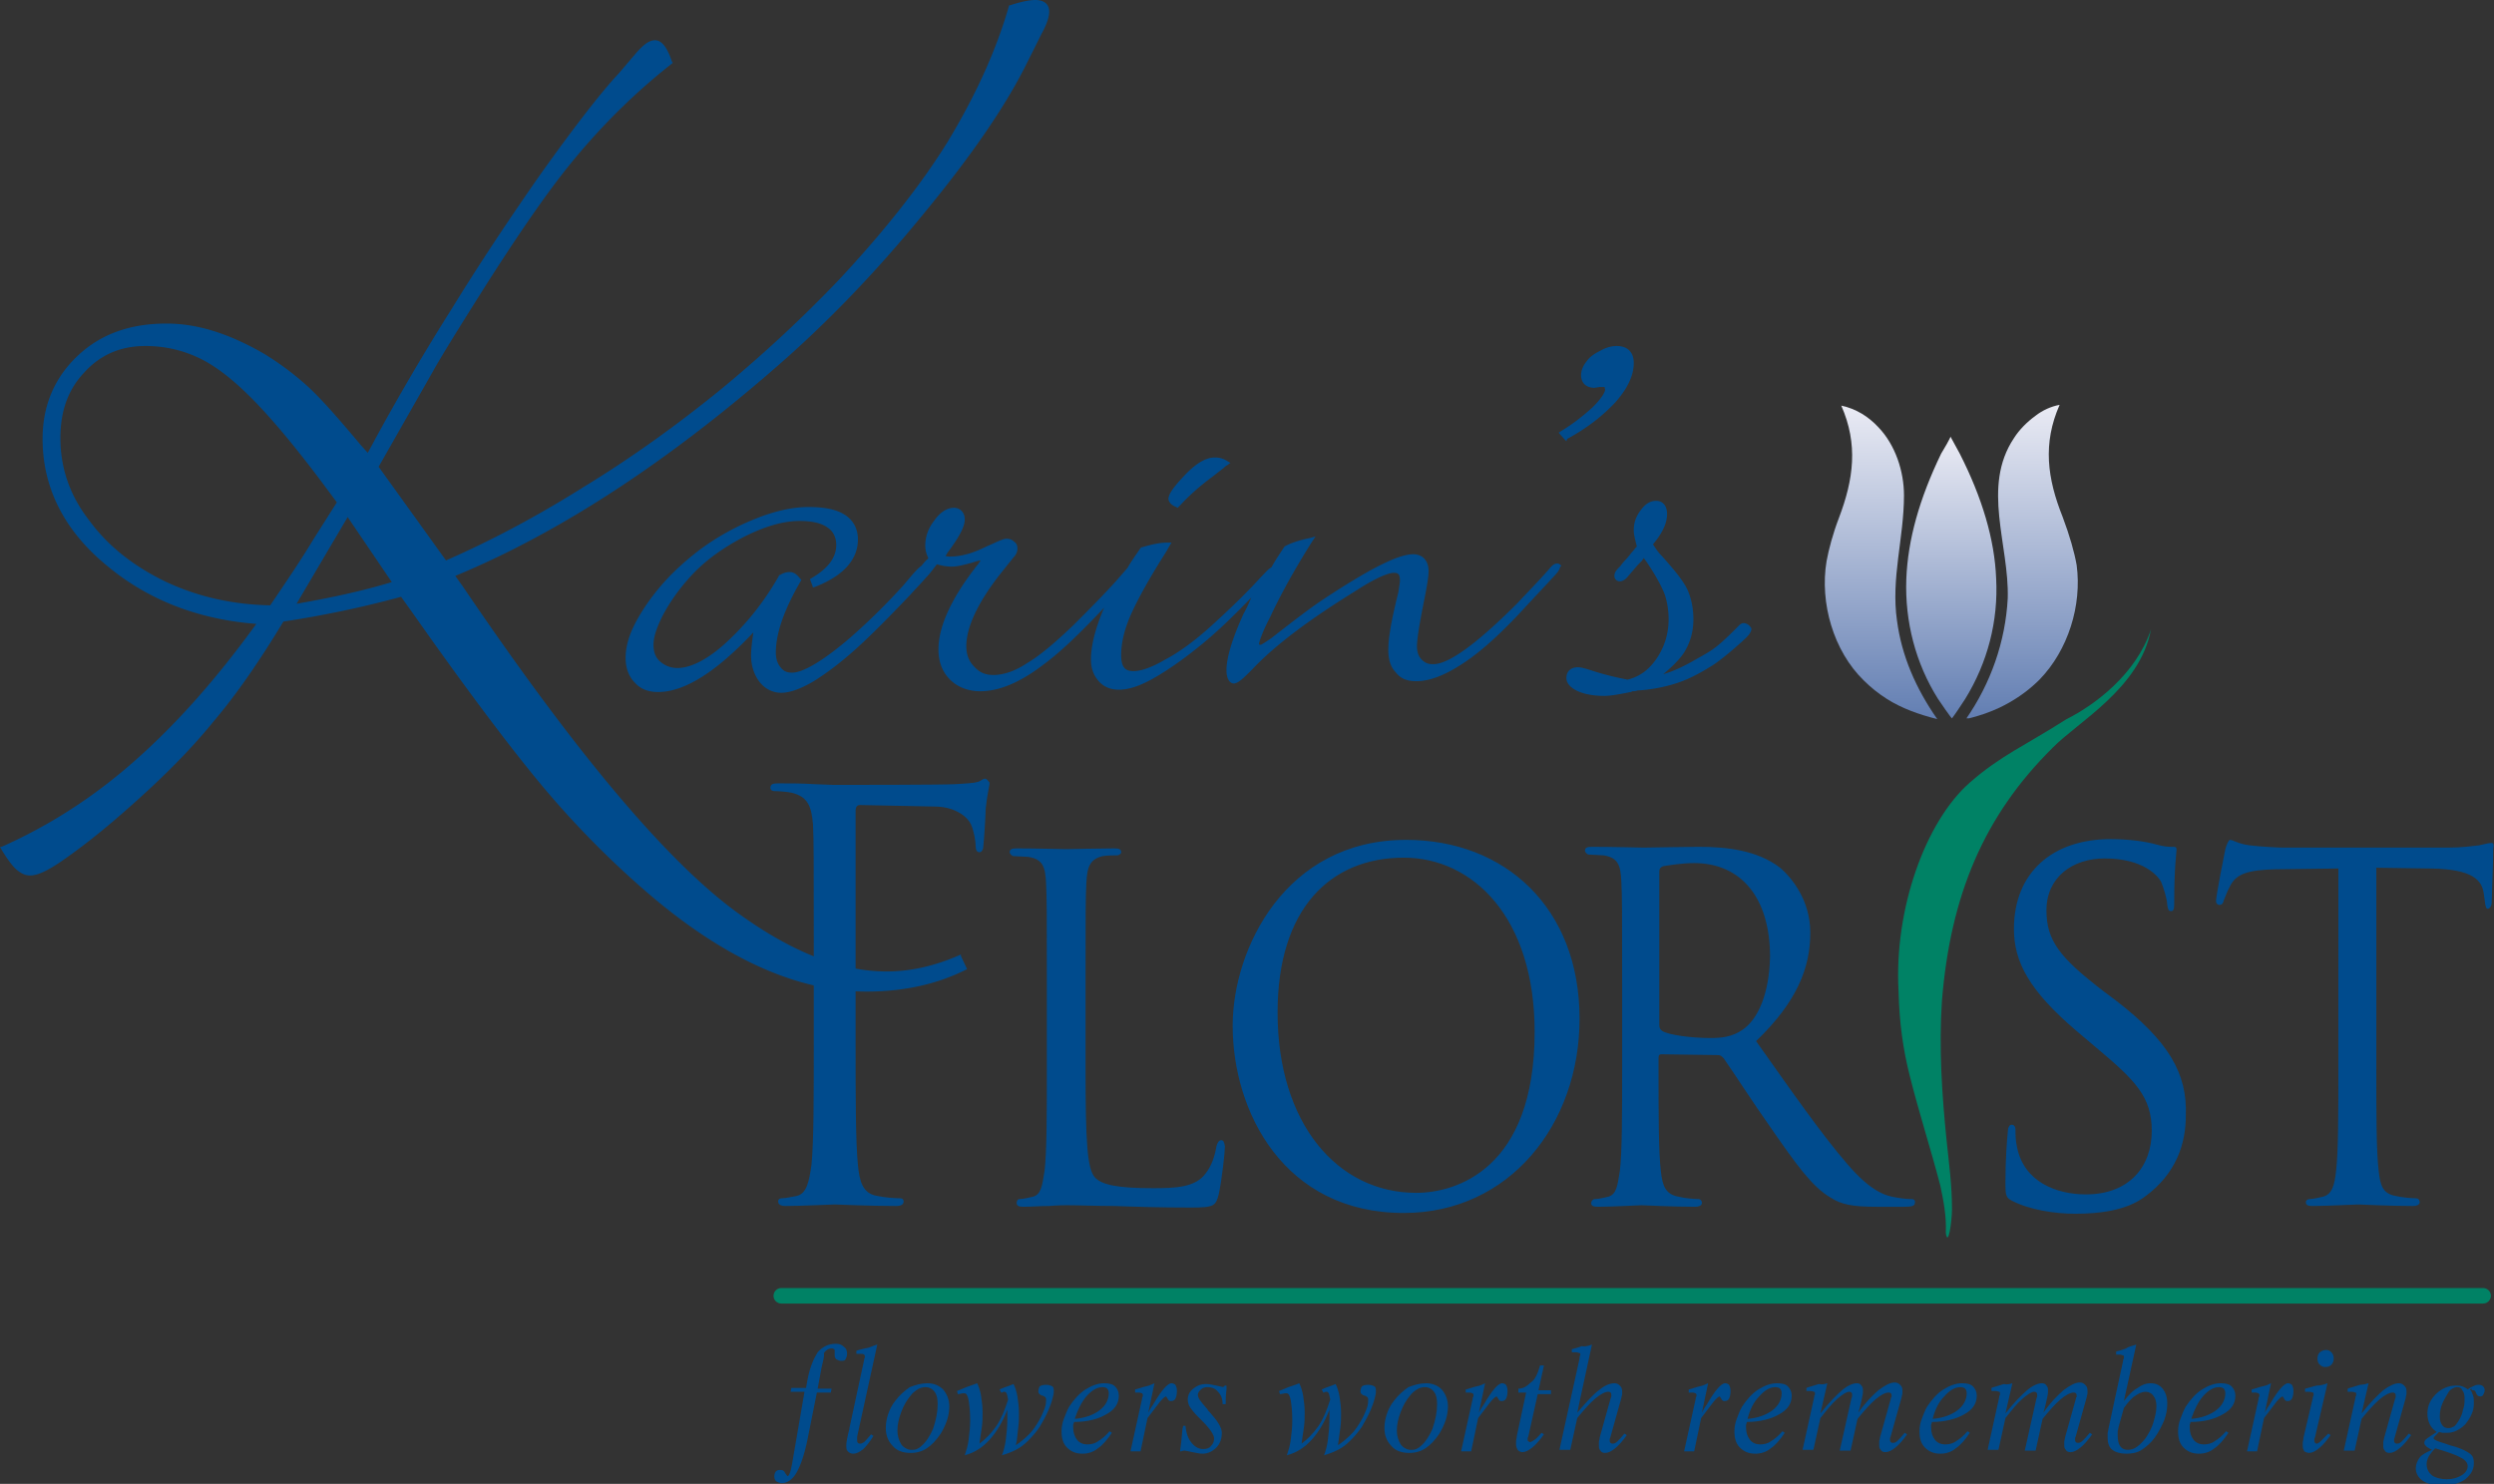 <svg xmlns="http://www.w3.org/2000/svg" xmlns:xlink="http://www.w3.org/1999/xlink" width="322.1" height="191.7" viewBox="0 0 322.1 191.7"><rect x="0" y="0" width="322.1" height="191.7" fill="#333333" stroke="none"/><switch><g><defs><path id="a" d="M237.5 66.9c-.8 2.1-1.3 4-1.6 5.6-.9 5.4.9 11.6 4.8 15.4.9.9 1.9 1.7 3 2.4 1.9 1.2 4.1 2 6.5 2.6-2.8-4-4.6-8.2-5.2-12.7-.8-5.5.9-10.7.9-16.2 0-3.1-1.1-6.5-3.3-8.8-1.3-1.4-2.9-2.4-4.8-2.8 2.2 5 1.6 9.5-.3 14.5"/></defs><clipPath id="b"><use xlink:href="#a" overflow="visible"/></clipPath><linearGradient id="c" gradientUnits="userSpaceOnUse" y1="191.706" x2="1" y2="191.706" gradientTransform="matrix(0 40.506 40.506 0 -7522.649 52.362)"><stop offset="0" stop-color="#eaebf4"/><stop offset="1" stop-color="#627eb2"/></linearGradient><path clip-path="url(#b)" fill="url(#c)" d="M234.9 52.4h15.3v40.5h-15.3z"/><g><defs><path id="d" d="M250.7 58.6c-2.8 5.8-4.3 11.1-4.5 16.2-.2 5.5 1.2 10.9 4.1 15.5.2.3 1.7 2.5 1.8 2.5.6-.8 1.1-1.6 1.7-2.5 2.9-4.7 4.3-10.1 4-15.6-.2-5-1.8-10.4-4.7-16.1-.4-.7-.8-1.5-1.2-2.2.1 0-1 1.9-1.2 2.2"/></defs><clipPath id="e"><use xlink:href="#d" overflow="visible"/></clipPath><linearGradient id="f" gradientUnits="userSpaceOnUse" x1=".001" y1="191.714" x2="1.001" y2="191.714" gradientTransform="matrix(0 36.384 36.384 0 -6723.366 56.414)"><stop offset="0" stop-color="#eaebf4"/><stop offset="1" stop-color="#627eb2"/></linearGradient><path clip-path="url(#e)" fill="url(#f)" d="M246 56.4h12v36.5h-12z"/></g><g><defs><path id="g" d="M262.9 53.7c-1.1.8-2.1 1.8-2.8 2.9-4.2 6.3-.6 13.8-.8 20.7-.3 5.6-2.2 11-5.4 15.6 2.1-.5 4-1.2 5.7-2.2 1.4-.8 2.7-1.8 3.8-2.9 3.7-3.8 5.5-9.6 4.8-14.8-.3-1.7-.9-3.8-1.8-6.2-2-5-2.6-9.5-.4-14.5-1.1.2-2.2.7-3.1 1.4"/></defs><clipPath id="h"><use xlink:href="#g" overflow="visible"/></clipPath><linearGradient id="i" gradientUnits="userSpaceOnUse" y1="191.722" x2="1" y2="191.722" gradientTransform="matrix(0 40.605 40.605 0 -7523.528 52.242)"><stop offset="0" stop-color="#eaebf4"/><stop offset="1" stop-color="#627eb2"/></linearGradient><path clip-path="url(#h)" fill="url(#i)" d="M253.9 52.2H269v40.6h-15.1z"/></g><g><defs><path id="j" d="M0 0h322.1v191.7H0z"/></defs><clipPath id="k"><use xlink:href="#j" overflow="visible"/></clipPath><path clip-path="url(#k)" fill-rule="evenodd" clip-rule="evenodd" fill="#008265" d="M265.1 96.6c3.2-3.3 11.3-7.7 12.7-15.3-1.9 5.8-7.3 9.8-10.9 11.6-5.5 3.5-8.5 4.7-12.5 8.2-5.7 5-9.8 16.3-9.2 27 .1 4.1.6 7.5 1.4 10.7 1.3 5.2 2.7 9.4 4 14.4.4 1.9.8 3.9.7 6.1.3 1.9.8-1.5.8-3.1 0-3.1-.4-6-.7-8.9-.6-5.9-1-11.9-.6-18 1.1-13.6 5.4-23.9 14.3-32.7"/><path clip-path="url(#k)" fill="#004B8D" d="M127.2 100.6c-.3 0-.5.3-.9.4-.6.2-1.6.2-2.8.3-1.5.1-14.5.1-15.8.1l-2.6-.1c-1.4-.1-3.2-.1-4.6-.1-.7 0-1 .1-1 .6 0 .3.3.4.5.4.6 0 1.7.1 2.2.2 2.1.5 2.6 1.7 2.8 4.1.1 2.3.1 4.3.1 15.6v12.7c0 6.9 0 12.7-.3 15.7-.3 2.1-.6 3.7-1.9 4-.6.1-1.4.3-1.9.3-.4 0-.5.2-.5.4 0 .4.3.6 1 .6 1.9 0 6-.2 6.3-.2.3 0 4.4.2 7.9.2.7 0 1-.2 1-.6 0-.2-.1-.4-.5-.4-.6 0-2-.1-2.9-.3-1.9-.3-2.3-1.9-2.5-4-.3-3-.3-8.8-.3-15.7v-30c0-.6.2-.8.6-.8l9.9.2c2.5.1 4 1.4 4.4 2.3.4.9.6 2.2.6 2.7s.1.9.5.9c.3 0 .5-.4.5-.8.1-.9.3-4.1.3-4.8.2-2 .5-2.9.5-3.4-.2-.2-.3-.5-.6-.5m30.5 46.7c-.3 0-.5.4-.6.8-.2 1.2-.6 2.5-1.4 3.5-1.3 1.8-3.9 1.9-6.8 1.9-4.4 0-6.6-.4-7.5-1.4-1-1.1-1.2-4.8-1.2-13.8v-11c0-9.6 0-11.3.1-13.2.1-2.2.5-3.1 2.1-3.5.6-.1 1.5-.1 1.9-.1.2 0 .5-.2.5-.4 0-.4-.3-.5-.9-.5-1.7 0-6 .1-6.2.1-.3 0-3.9-.1-6.4-.1-.6 0-.9.1-.9.5 0 .2.3.5.5.5.5 0 1.5.1 1.9.1 1.9.3 2.2 1.3 2.3 3.4.1 2 .1 3.7.1 13.2V138c0 5.9 0 10.8-.3 13.3-.3 1.8-.4 3-1.5 3.3-.5.1-1.2.3-1.7.3-.3 0-.4.3-.4.5 0 .4.3.5.9.5.9 0 2.1-.1 3.3-.1 1.1-.1 2.1-.1 2.3-.1 1.7 0 3.6.1 6.2.1 2.6.1 5.8.2 9.8.2 3 0 3.2-.2 3.6-1.7.4-1.8.8-5.5.8-6.2-.1-.6-.2-.8-.5-.8m23.9-38.8c-15.6 0-22.4 14.1-22.4 24 0 11.1 6.6 24.2 22.1 24.2 13.6 0 22.7-11.4 22.7-25.1 0-14.4-9.7-23.1-22.4-23.1m1.3 45.6c-10.2 0-17.9-9-17.9-23.3 0-13.4 6.8-20 16.3-20 8.9 0 16.9 7.7 16.9 22.5 0 17.8-10.2 20.8-15.3 20.8m64 .8c-.3 0-.9 0-2-.2-1.4-.2-3.3-.8-6.3-4.3-3.3-3.8-7.2-9.4-11.8-15.9 5.3-5.1 7-9.5 7-14 0-4.3-2.5-7.2-3.9-8.4-3-2.3-7-2.7-10.5-2.7-1.7 0-6.5.1-7.1.1-.3 0-4.1-.1-6.7-.1-.6 0-.9.1-.9.5 0 .2.3.5.5.5.5 0 1.5.1 1.9.1 1.9.3 2.2 1.3 2.3 3.4.1 2 .1 3.7.1 13.2V138c0 5.9 0 10.8-.3 13.3-.3 1.8-.4 3-1.5 3.3-.5.1-1.2.3-1.7.3-.3 0-.5.3-.5.5 0 .4.3.5.9.5 1.7 0 5.5-.2 5.6-.2.3 0 3.9.2 6.9.2.6 0 .9-.2.9-.5 0-.2-.1-.5-.5-.5-.5 0-1.7-.1-2.5-.3-1.7-.3-2.1-1.4-2.3-3.3-.3-2.5-.3-7.3-.3-13.2v-1.4c0-.4.1-.5.4-.5l7.2.1c.4 0 .5.1.8.4 1.2 1.7 3.7 5.6 6.1 9 3.2 4.6 5.3 7.6 7.7 9 1.4.9 2.8 1.2 6 1.2h3.5c1 0 1.4-.1 1.4-.5.1-.3-.1-.5-.4-.5M225.1 133c-1.4 1-2.9 1.1-4.2 1.1-2.5 0-5.4-.4-6.2-.9-.3-.2-.4-.4-.4-.8v-19.8c0-.4.2-.6.5-.7.6-.1 2.4-.4 4-.4 6 0 9.8 4.4 9.8 12.1-.1 4.7-1.5 8-3.5 9.4m48.1-3.8l-1.6-1.2c-5.6-4.3-7.3-6.5-7.3-10.4 0-4.3 3.4-6.7 7.5-6.7 5.1 0 6.9 2.3 7.3 3 .3.7.8 2.3.8 3 .1.5.1.8.5.8s.4-.4.4-1.4c0-4.2.3-6.2.3-6.5 0-.4-.1-.4-.6-.4-.4 0-.9 0-2-.3-1.4-.4-3.6-.7-5.9-.7-7.5 0-12.5 4.3-12.5 11.6 0 4.3 2 8 8.1 13.2l2.6 2.2c5 4.2 7.1 6.3 7.1 10.7 0 4.6-2.9 8.2-8.5 8.2-3.8 0-8-1.6-8.9-6.1-.2-.9-.2-1.7-.2-2.2s-.2-.7-.5-.7-.5.4-.5 1c-.1 1-.3 3.5-.3 6.5 0 1.7.1 1.9.8 2.3 2.3 1.2 5.6 1.7 8.2 1.7 3.1 0 6.6-.4 9-2.2 4.1-3 5.3-6.9 5.3-10.5.2-5.4-2.2-9.6-9.1-14.9m48.6-20.3c-.3 0-.8.1-1.6.3-.9.1-2.2.3-4 .3h-21.3c-.6 0-2.8-.1-4.4-.3-1.5-.2-2.1-.7-2.5-.7-.2 0-.5.8-.6 1.2-.1.5-1.2 6-1.2 6.7 0 .4.3.5.4.5.3 0 .5-.1.6-.6.2-.4.3-.9.9-2 .8-1.4 2.2-1.9 5.7-2l8.2-.1V138c0 5.9 0 10.8-.3 13.3-.2 1.8-.5 3-1.7 3.3-.5.1-1.2.3-1.7.3-.3 0-.5.2-.5.4 0 .4.3.5.9.5 1.7 0 5.6-.2 5.9-.2.3 0 3.9.2 7 .2.6 0 .9-.2.9-.5 0-.2-.1-.5-.5-.5-.5 0-1.8-.1-2.6-.3-1.7-.3-2-1.4-2.2-3.3-.3-2.5-.3-7.4-.3-13.3v-25.8l7.1.1c5.4.1 6.6 1.5 6.8 3.4l.1.7c.1.9.2 1.1.4 1.1s.5-.3.5-.8c0-.7.2-5.1.2-7 .1-.3.1-.7-.2-.7"/><path clip-path="url(#k)" fill="#004B8D" d="M124.1 123.3l-.2.1c-3.2 1.4-6.3 2.1-9.4 2.1-5.9 0-12.2-2.5-19-7.4-9.1-6.5-21-20.6-35.7-42.3l-1-1.4c13.5-5.6 27.4-14.7 41.7-27.2 6.3-5.5 12.6-12 18.8-19.6 6.1-7.4 10.5-13.8 13.2-19.2l2-4c.6-1.1 1-2.1 1-2.9 0-1-.7-1.5-1.8-1.5-.7 0-1.8.2-3.3.7h-.1v.1c-1.7 5.9-4.4 11.7-7.9 17.5-3.4 5.5-8.2 11.6-14.2 18-4.4 4.6-9.4 9.3-15.1 14-5.9 4.8-11.8 9-17.7 12.6-6.2 3.9-12.1 7-17.8 9.5l-8.7-12.1.8-1.4L55.9 48c1-1.8 3.4-5.7 7.2-11.7 4.1-6.4 7.6-11.5 10.7-15.3 4-4.9 8.4-9.2 13-12.8l.1-.1-.1-.1c-.6-1.8-1.3-2.8-2.2-2.8-.8 0-1.5.6-2.4 1.6l-2.3 2.7c-1.9 2-5.4 6.4-10.3 13.3-3.9 5.6-7.7 11.3-11.2 17-3.6 5.7-7 11.5-10.2 17.4l-.7 1.3-.9-1c-3.1-3.7-5.4-6.3-7.1-7.8a37.5 37.5 0 0 0-5.4-4c-4.5-2.6-8.6-3.9-12.6-3.9-4.6 0-8.4 1.3-11.4 4.1s-4.6 6.4-4.6 10.8c0 6.2 2.7 11.7 8.1 16.2 5.3 4.5 11.8 7.1 19.5 7.7-5.2 7.2-10.4 13-15.6 17.6-5.3 4.7-11 8.4-17.3 11.2H0l.1.2c.9 1.5 1.6 2.4 2.1 2.8.5.4 1 .7 1.7.7 1.1 0 2.6-.8 4.7-2.3 2.4-1.7 4.9-3.7 7.4-5.9 4.7-4.1 8.5-7.9 11.5-11.6 2.9-3.4 5.9-7.7 9.1-13 4.6-.7 9.7-1.7 15.2-3.2l1.5 2.1C60.4 89.3 66 96.7 70 101.5c4.1 4.9 8.7 9.6 13.7 13.9 9.8 8.4 19.2 12.7 28.2 12.7 4.7 0 9-.9 12.8-2.8l.2-.1-.8-1.7v-.2zM34.9 78.2c-5.1-.1-9.6-1.2-13.6-3.1-4.1-2-7.4-4.6-9.8-7.9C9 64 7.8 60.4 7.8 56.6c0-3.5 1-6.3 3.1-8.5 2.1-2.3 4.7-3.4 7.9-3.4 2.6 0 5.1.6 7.4 1.8 2.3 1.2 4.8 3.3 7.5 6.2 2.8 3 6 7 9.8 12.2l-3.1 4.9.2.1-.2-.1c-1.5 2.5-3.4 5.3-5.5 8.4m3.4-.2l6.6-11.2 5.7 8.4c-3.6 1.1-7.7 2-12.3 2.8m113.6-12.5l.2.1.3-.3c1-1.1 2.4-2.4 4.3-3.8l1.4-1.1c.1-.1.2-.2.4-.3l.4-.3-.5-.3c-.5-.3-1-.4-1.5-.4-1.2 0-2.5.8-4 2.4-1.3 1.4-2 2.3-2 3 .1.5.5.8 1 1m50.5-8.8c2.6-1.4 4.6-3 6.2-4.7 1.6-1.8 2.4-3.5 2.4-5.1 0-1.4-.8-2.2-2.2-2.2-.7 0-1.4.2-2.1.6-.8.4-1.4.8-1.8 1.4-.5.6-.7 1.2-.7 1.8 0 1 .7 1.6 1.7 1.6l.7-.1h.5c.2 0 .1 0 .2.3 0 .4-.5 1.2-1.6 2.3-1.2 1.1-2.6 2.2-4.1 3.1l-.3.2.8.9.2.2.1-.3zm-1.3 16.1c-.4 0-.7.3-1.1.8-1.5 1.7-2.9 3.1-4 4.3-5.3 5.3-9 8-11 7.9-.6 0-1-.2-1.4-.6-.4-.4-.6-1-.6-1.7 0-.9.3-2.8.9-5.8.4-2 .6-3.2.6-3.9 0-1.3-.7-2.2-2-2.2-.6 0-1.5.2-2.7.7-1.4.6-2.7 1.3-3.9 2-1.7 1-3.3 2-4.8 3-1.7 1.1-3.9 2.8-6.6 4.9-.5.4-1 .7-1.3.9-.2.1-.3.2-.4.2h-.1c-.1 0 0 0-.1-.1 0-.2.4-1.5 1.4-3.4 1.3-2.8 3.1-6.1 5.5-9.9l.4-.6-.7.2c-1.5.3-2.6.7-3.3 1.1-.6.9-1.2 1.8-1.7 2.7-.4.2-.7.6-1.4 1.3-1.9 2.1-4 4.1-6.3 6.2-2.1 1.9-4.1 3.4-6 4.4-1.7 1-3.1 1.5-4.1 1.5-1.1 0-1.6-.5-1.6-2.1 0-1.5.4-3.3 1.3-5.3s2.4-4.7 4.5-8l.4-.7.3-.5h-.6c-.8 0-1.9.2-3.2.6h-.1l-.1.1c-.6.9-1.2 1.7-1.7 2.6l-.1.1-1.3 1.5c-1.9 2.1-3.8 4-5.5 5.7-2.4 2.3-4.4 4-6.1 5-1.5 1-3 1.5-4.3 1.5-1 0-1.8-.3-2.5-1.1-.7-.7-1-1.6-1-2.6 0-2.5 1.5-5.7 4.5-9.5l1.6-2c.3-.3.5-.7.5-1.1 0-.4-.1-.7-.4-.9-.3-.3-.6-.4-1-.4-.5 0-1.2.4-2.6 1-1.8.9-3.3 1.3-4.7 1.3-.2 0-.4 0-.6-.1.1-.1.2-.2.2-.3 1.5-2 2.3-3.4 2.3-4.4 0-.9-.6-1.5-1.4-1.5-.9 0-1.8.6-2.5 1.6-.8 1-1.2 2.1-1.2 3.3 0 .5.1 1 .4 1.6-.1.1-.1.2-.2.2l-.2.2-.5.6c-.3.2-.7.6-1.3 1.3l-1.1 1.3c-2 2.2-4.2 4.4-6.7 6.6-3.6 3.1-6.2 4.6-7.6 4.6-.7 0-1.1-.2-1.5-.7-.4-.5-.6-1.1-.6-1.9 0-2.5 1.1-5.6 3.2-9.2l.1-.2-.2-.2c-.4-.5-.8-.8-1.3-.8-.4 0-.8.1-1.3.4h-.1v.1c-2 3.5-4.3 6.3-6.8 8.6s-4.7 3.3-6.3 3.3c-.9 0-1.6-.3-2.2-.8-.6-.5-.9-1.2-.9-2.2 0-1 .4-2.2 1.2-3.8.8-1.5 1.8-3 3.2-4.6 1.9-2.2 4.2-3.9 7-5.4 2.7-1.4 5.2-2.2 7.5-2.2 1.6 0 2.8.3 3.5.8.8.5 1.2 1.3 1.2 2.3 0 1.6-1 3-3.2 4.3l-.2.1.3.8.1.3.3-.1c3.6-1.4 5.5-3.5 5.5-6.1 0-1.4-.6-2.5-1.7-3.2-1.1-.7-2.6-1-4.7-1-2 0-4.3.5-6.8 1.5s-4.9 2.3-7.2 4c-1.7 1.3-3.3 2.7-4.8 4.4-1.4 1.6-2.6 3.3-3.5 5-.9 1.7-1.3 3.2-1.3 4.6 0 1.3.4 2.4 1.2 3.2.7.8 1.7 1.2 3 1.2 3.4 0 7.5-2.6 12.3-7.7-.2 1.3-.3 2.3-.3 3 0 1.3.4 2.5 1.1 3.4.7.9 1.7 1.4 2.8 1.4 1.1 0 2.5-.5 4.2-1.5 1.6-1 3.5-2.4 5.7-4.4 2.4-2.2 4.6-4.5 6.8-6.8.9-1 1.6-1.7 2-2.2.2-.2.4-.4.7-.8l.7-.9c.7.2 1.3.3 1.9.3.7 0 1.5-.2 2.6-.5.6-.2 1-.3 1.1-.3v.1c-.1.1-.2.3-.3.4-3.4 4.3-5.1 8-5.1 11 0 1.6.5 2.9 1.5 3.9s2.4 1.5 3.9 1.5c2.4 0 5.1-1.1 8.1-3.4 2.2-1.6 4.8-4.1 7.9-7.4-1.1 2.6-1.7 4.8-1.7 6.7 0 1.1.3 2 1 2.8.6.7 1.5 1.1 2.6 1.1 1.3 0 2.8-.5 4.7-1.6 1.9-1.1 4-2.6 6.3-4.5 1.8-1.5 3.8-3.4 6.1-5.8-.3.7-.6 1.4-1 2.1-1.5 3.3-2.2 5.7-2.2 7.3 0 .9.3 1.7 1 1.7.6-.1 1.2-.7 2.3-1.8 3-3.2 7.6-6.6 13.6-10.3 2.3-1.5 4-2.2 4.7-2.2.6 0 .8.2.8 1 0 .3-.1.8-.2 1.5-.5 2-.9 3.8-1.1 5.2-.1.6-.2 1.4-.2 2.3 0 1.2.3 2.2 1 2.9.6.8 1.5 1.1 2.6 1.1 1.8 0 3.8-.8 6.2-2.4 2.4-1.6 5.1-4.1 8.1-7.4l2.8-3c.9-1 1.4-1.4 1.5-2 .3 0 0-.4-.4-.4m24.1 7.7c-.4 0-.6.3-1 .7-2.7 2.7-3.1 2.8-5.2 4-1.4.8-2.8 1.5-4.2 1.9 1.2-1 2.1-1.9 2.7-2.8.8-1.3 1.2-2.7 1.2-4.3 0-1.5-.3-2.8-.8-3.9-.6-1.2-1.7-2.5-3.2-4.2-.4-.4-.7-.8-.9-1.1l-.2-.3c-.1-.1-.1-.2-.1-.2l.4-.5c.9-1.2 1.4-2.3 1.4-3.4 0-1-.5-1.7-1.4-1.7-.8 0-1.4.4-2 1.2-.6.8-.9 1.6-.9 2.6 0 .6.2 1.3.4 2.1l-.1.1c-.2.2-.3.4-.5.6-.2.2-.3.4-.5.6-.2.3-.6.6-1 1.2-.5.5-.8.8-.8 1.3 0 .4.3.7.7.7.4 0 .8-.3 1.1-.7l1.2-1.4.5-.5c.1-.1.2-.3.3-.4l.5.7c1.2 1.8 1.9 3.2 2.2 4 .3.9.5 2 .5 3.2 0 1.8-.5 3.5-1.5 5s-2.2 2.4-3.8 2.8c-1-.2-2.5-.5-4.4-1.1-.9-.3-1.6-.5-2-.5-.9 0-1.5.5-1.5 1.4 0 .7.6 1.3 1.5 1.7.9.4 2.1.6 3.4.6.8 0 1.9-.2 3.4-.5.1 0 .2-.1.2-.1h.1c.1 0 .3 0 .6-.1 1.7-.1 3.3-.4 4.9-.9 1.6-.5 3.1-1.3 4.7-2.3 1.6-1 4.2-3.4 4.4-3.6.4-.4.7-.8.7-1.2-.2-.4-.6-.7-1-.7"/><path clip-path="url(#k)" fill="#008265" d="M100.9 168.4c-.5 0-1-.4-1-1 0-.5.4-1 1-1h219.8c.5 0 1 .4 1 1 0 .5-.4 1-1 1H100.9z"/><path clip-path="url(#k)" fill="#004B8D" d="M106.1 176.7l-.5 2.7h1.8l-.1.5h-1.8l-1.2 6c-.4 2-.9 3.4-1.4 4.3-.5.9-1.2 1.4-1.9 1.4-.3 0-.5-.1-.7-.2s-.3-.4-.3-.7c0-.2.1-.5.2-.6.2-.2.3-.2.6-.2s.5.1.6.4c.2.3.3.4.3.4.1 0 .2-.1.3-.4.1-.2.2-.7.3-1.2l1.6-9.3h-1.8l.1-.5h1.9l.2-1.1c.3-1.6.8-2.7 1.3-3.5.6-.7 1.4-1.1 2.3-1.1.5 0 .8.1 1.1.4.3.2.4.5.4.9 0 .3-.1.5-.2.7-.1.2-.3.2-.6.2-.2 0-.4-.1-.6-.2-.1-.1-.2-.3-.2-.4v-.4-.3c0-.1 0-.2-.1-.2-.1-.1-.2-.1-.3-.1-.4 0-.7.2-1 .6.1.4-.1 1-.3 1.9M113.3 173.7l-2.6 11.9v.5c0 .1 0 .2.1.3.1.1.2.1.3.1.2 0 .3-.1.5-.2.2-.2.5-.5.9-1l.3.2c-.4.7-.9 1.3-1.3 1.7-.5.4-.9.6-1.3.6-.3 0-.5-.1-.7-.3-.2-.2-.2-.4-.2-.8 0-.3.1-1 .4-2.1v-.1l1.9-8.8c0-.1 0-.2.1-.3v-.1c0-.1 0-.2-.1-.3-.1-.1-.3-.1-.5-.1h-.5v-.4c.6-.2 1.1-.3 1.6-.4.3-.1.7-.3 1.1-.4M119.8 178.7c.8 0 1.5.3 2 .8.5.6.8 1.3.8 2.2 0 .6-.1 1.2-.3 1.8-.2.6-.5 1.2-.8 1.7-.6.9-1.2 1.5-1.8 1.9-.6.4-1.3.6-2.1.6-1 0-1.8-.3-2.3-.9-.6-.6-.9-1.4-.9-2.3 0-.6.1-1.2.3-1.8.2-.6.5-1.2.9-1.7.6-.8 1.2-1.3 1.9-1.8.8-.3 1.5-.5 2.3-.5m1.3 2.7c0-.7-.1-1.2-.4-1.6-.3-.4-.7-.6-1.2-.6-.3 0-.7.1-1 .3-.3.2-.6.4-.9.8-.5.6-.9 1.3-1.2 2.1-.3.8-.5 1.6-.5 2.4 0 .7.2 1.3.5 1.8.3.4.8.7 1.3.7.3 0 .5 0 .7-.1.2-.1.4-.2.6-.4.6-.5 1.1-1.3 1.5-2.2.4-1.2.6-2.2.6-3.2M126.2 178.7c.2.4.4 1 .5 1.6s.2 1.4.2 2.2c0 .6 0 1.2-.1 1.9s-.2 1.3-.3 2.1c.8-.6 1.5-1.3 2.2-2.3.6-.9 1.1-2.1 1.5-3.4-.1-.4-.1-.6-.2-.8-.1-.2-.2-.2-.3-.2-.1 0-.1 0-.3.1h-.1l-.2-.4c.2-.1.7-.3 1.3-.5l.5-.2c.2.4.4 1 .5 1.6.1.6.2 1.4.2 2.2 0 .6 0 1.2-.1 1.9s-.1 1.4-.3 2.2c.6-.4 1.2-.9 1.7-1.4.5-.5.9-1.1 1.3-1.8.3-.5.5-1 .7-1.5.2-.5.2-.9.2-1.2 0-.1 0-.2-.1-.3-.1-.1-.2-.1-.3-.2h-.1c-.3-.1-.5-.3-.5-.5 0-.3.1-.6.2-.7.1-.1.4-.2.8-.2s.6.1.8.2c.2.1.2.4.2.7 0 .3-.1.6-.2 1s-.3.9-.5 1.4c-.3.7-.7 1.4-1.1 2.1-.4.6-.9 1.2-1.5 1.8-.5.5-1 .9-1.6 1.2-.6.3-1.1.5-1.8.7.2-.5.4-1.2.5-2 .1-.8.2-1.7.2-2.7v-.7-.5c-.6 1.6-1.4 2.9-2.3 3.9-.9 1-2 1.7-3.2 2 .2-.6.4-1.2.5-2 .1-.8.2-1.6.2-2.5 0-1.2-.1-2-.2-2.6-.1-.6-.3-.9-.5-.9h-.3c-.1 0-.3.1-.6.1l-.1-.4c.3-.1.7-.3 1.2-.5.8-.3 1.2-.4 1.4-.5M138.7 183.7c0 .2-.1.3-.1.4v.3c0 .7.2 1.2.5 1.6.3.4.8.6 1.3.6s1-.1 1.4-.4c.5-.3 1-.7 1.5-1.3l.3.2c-.6.9-1.2 1.6-1.8 2-.6.5-1.3.7-2 .7-.9 0-1.5-.3-2-.8s-.7-1.2-.7-2.1c0-.5.1-1.1.3-1.6.2-.5.4-1.1.7-1.6.6-.9 1.3-1.7 2.1-2.2.8-.5 1.6-.8 2.4-.8.6 0 1.1.1 1.4.4.3.3.5.7.5 1.2 0 1-.5 1.8-1.6 2.4-1 .6-2.4 1-4.2 1m.1-.4c1.3-.1 2.4-.5 3.2-1.1.8-.6 1.2-1.4 1.2-2.2 0-.3-.1-.5-.2-.6-.1-.1-.3-.2-.6-.2-.7 0-1.4.4-2.1 1.2-.6.7-1.1 1.7-1.5 2.9M149.1 178.7l-.8 3.8c.1-.2.3-.6.6-1 1.1-1.9 1.9-2.8 2.4-2.8.2 0 .4.1.5.2.1.2.2.4.2.8 0 .5-.1.8-.2 1-.1.2-.3.3-.6.3-.2 0-.3-.1-.4-.3-.1-.2-.2-.3-.2-.3-.1 0-.4.2-.8.7-.4.5-.9 1.2-1.6 2.1l-.9 4.3H146l1.5-6.8c0-.1 0-.2.1-.3v-.2c0-.1-.1-.2-.1-.2-.1 0-.2-.1-.4-.1h-.5v-.4c.5-.1.9-.3 1.4-.4s.6-.2 1.1-.4M158.4 179v.5c-.1.8-.1 1.4-.1 1.9h-.4c0-.7-.2-1.2-.6-1.6-.3-.4-.8-.6-1.3-.6-.4 0-.7.1-.9.3-.2.2-.4.4-.4.7 0 .4.4.9 1.1 1.7.1.1.2.2.2.3l.2.2c1 1.1 1.6 2 1.6 2.7 0 .7-.2 1.4-.7 1.9-.5.5-1.1.8-1.8.8-.3 0-.8-.1-1.3-.2s-.9-.2-1-.2c-.1 0-.2 0-.5.1h-.1c.1-.6.2-1.5.3-2.7 0-.3.1-.4.1-.6h.3c.1.9.3 1.6.8 2.2.4.5.9.8 1.5.8.4 0 .8-.1 1-.4.3-.3.4-.6.4-1s-.5-1.2-1.5-2.2l-.6-.6c-.5-.5-.8-.9-1-1.2-.2-.3-.3-.7-.3-1 0-.5.2-1 .7-1.4.5-.4 1-.6 1.7-.6.4 0 .8.1 1.3.2s.8.2.9.2c.1-.2.2-.2.4-.2-.1 0 0 0 0 0M167.8 178.7c.2.4.4 1 .5 1.6.1.6.2 1.4.2 2.2 0 .6 0 1.2-.1 1.9s-.2 1.3-.3 2.1c.8-.6 1.5-1.3 2.2-2.3.6-.9 1.1-2.1 1.5-3.4-.1-.4-.1-.6-.2-.8-.1-.2-.2-.2-.3-.2-.1 0-.2 0-.3.1h-.1l-.2-.4c.2-.1.7-.3 1.3-.5l.5-.2c.2.4.4 1 .5 1.6.1.6.2 1.4.2 2.2 0 .6 0 1.2-.1 1.9s-.2 1.4-.3 2.2c.6-.4 1.2-.9 1.7-1.4.5-.5.9-1.1 1.3-1.8.3-.5.5-1 .7-1.5.2-.5.2-.9.2-1.2 0-.1 0-.2-.1-.3-.1-.1-.2-.1-.3-.2h-.1c-.3-.1-.5-.3-.5-.5 0-.3.1-.6.2-.7.1-.1.4-.2.8-.2s.6.1.8.2c.2.1.2.4.2.7 0 .3-.1.6-.2 1s-.3.9-.5 1.4c-.3.7-.7 1.4-1.1 2.1-.4.6-.9 1.2-1.5 1.8-.5.5-1 .9-1.6 1.2-.6.3-1.1.5-1.8.7.2-.5.4-1.2.5-2 .1-.8.2-1.7.2-2.7v-.7-.5c-.6 1.6-1.4 2.9-2.3 3.9s-2 1.7-3.2 2c.2-.6.4-1.2.5-2 .1-.8.2-1.6.2-2.5 0-1.2-.1-2-.2-2.6-.1-.6-.3-.9-.5-.9h-.3c-.1 0-.3.1-.6.1l-.1-.4c.3-.1.7-.3 1.2-.5.9-.3 1.2-.4 1.4-.5M184.2 178.7c.8 0 1.5.3 2 .8.5.6.8 1.3.8 2.2 0 .6-.1 1.2-.3 1.8-.2.6-.5 1.2-.8 1.7-.6.9-1.2 1.5-1.8 1.9-.6.4-1.3.6-2.1.6-1 0-1.8-.3-2.3-.9-.6-.6-.9-1.4-.9-2.3 0-.6.1-1.2.3-1.8.2-.6.5-1.2.9-1.7.6-.8 1.2-1.3 1.9-1.8.8-.3 1.5-.5 2.3-.5m1.4 2.7c0-.7-.1-1.2-.4-1.6-.3-.4-.7-.6-1.2-.6-.3 0-.7.1-1 .3-.3.2-.6.4-.9.8-.5.6-.9 1.3-1.2 2.1-.3.8-.5 1.6-.5 2.4 0 .7.2 1.3.5 1.8.3.4.8.7 1.3.7.3 0 .5 0 .7-.1.2-.1.4-.2.6-.4.6-.5 1.1-1.3 1.5-2.2.4-1.2.6-2.2.6-3.2M191.8 178.7l-.8 3.8c.1-.2.3-.6.6-1 1.1-1.9 1.9-2.8 2.4-2.8.2 0 .4.1.5.2.1.2.2.4.2.8 0 .5-.1.8-.2 1-.1.2-.3.3-.6.3-.2 0-.3-.1-.4-.3-.1-.2-.2-.3-.2-.3-.1 0-.4.2-.8.7-.4.5-.9 1.2-1.6 2.1l-.9 4.3h-1.3l1.5-6.8c0-.1 0-.2.1-.3v-.2c0-.1-.1-.2-.1-.2-.1 0-.2-.1-.4-.1h-.5v-.4c.5-.1.9-.3 1.4-.4s.7-.2 1.1-.4M198.9 176.4h.5l-.7 3.2h1.6v.5h-1.7l-1.2 5.4c0 .1-.1.2-.1.3v.2c0 .1 0 .2.1.2.1.1.2.1.2.1.1 0 .3-.1.6-.3.3-.2.5-.5.9-.9l.3.2c-.5.7-1 1.3-1.5 1.7-.5.4-.9.6-1.3.6-.2 0-.4-.1-.6-.3-.1-.2-.2-.4-.2-.7v-.4c0-.2.1-.4.1-.7l1.2-5.6h-1v-.5c.6 0 1.1-.3 1.6-.8.5-.3.9-1.1 1.2-2.2M205.6 173.7l-1.9 8.8c1.2-1.4 2.1-2.4 2.8-2.9.7-.6 1.4-.9 2-.9.3 0 .5.1.7.3.2.2.3.4.3.7v.4c0 .2-.1.3-.1.5l-1.4 5c0 .1-.1.2-.1.3v.2c0 .1 0 .2.1.3.1.1.2.1.3.1.2 0 .4-.1.6-.3.2-.2.5-.5.9-1l.3.2c-.5.7-1 1.3-1.5 1.7-.5.4-.9.6-1.3.6-.3 0-.5-.1-.6-.3-.2-.2-.2-.4-.2-.7v-.4c0-.2.1-.3.1-.6l1.4-5c0-.1.1-.2.1-.3v-.2c0-.1 0-.2-.1-.3-.1-.1-.2-.1-.3-.1-.4 0-1 .3-1.7.9-.7.6-1.5 1.5-2.3 2.5l-.9 4.1h-1.4l2.6-11.8v-.1c0-.2.1-.3.1-.4 0-.1 0-.2-.1-.2s-.2-.1-.5-.1h-.5v-.4c.4-.1.8-.2 1.3-.4.3.1.8 0 1.3-.2M220.6 178.7l-.8 3.8c.1-.2.3-.6.6-1 1.1-1.9 1.9-2.8 2.4-2.8.2 0 .4.1.5.2.1.2.2.4.2.8 0 .5-.1.8-.2 1-.1.2-.3.3-.6.3-.2 0-.3-.1-.4-.3-.1-.2-.2-.3-.2-.3-.1 0-.4.2-.8.7-.4.5-.9 1.2-1.6 2.1l-.9 4.3h-1.3l1.5-6.8c0-.1 0-.2.1-.3v-.2c0-.1-.1-.2-.1-.2-.1 0-.2-.1-.4-.1h-.5v-.4c.5-.1.9-.3 1.4-.4s.6-.2 1.1-.4M225.6 183.7c0 .2-.1.3-.1.4v.3c0 .7.2 1.2.5 1.6.3.4.8.6 1.3.6s1-.1 1.4-.4c.5-.3 1-.7 1.5-1.3l.3.2c-.6.9-1.2 1.6-1.8 2-.6.5-1.3.7-2 .7-.9 0-1.5-.3-2-.8s-.7-1.2-.7-2.1c0-.5.1-1.1.3-1.6.2-.5.4-1.1.7-1.6.6-.9 1.3-1.7 2.1-2.2.8-.5 1.6-.8 2.4-.8.6 0 1.1.1 1.4.4.3.3.5.7.5 1.2 0 1-.5 1.8-1.6 2.4-1 .6-2.5 1-4.2 1m.1-.4c1.3-.1 2.4-.5 3.2-1.1.8-.6 1.2-1.4 1.2-2.2 0-.3-.1-.5-.2-.6-.1-.1-.3-.2-.6-.2-.7 0-1.4.4-2.1 1.2-.7.7-1.2 1.7-1.5 2.9M236 178.7l-.9 3.9c1.1-1.4 2.1-2.4 2.8-3 .7-.6 1.4-.9 1.9-.9.3 0 .5.1.6.3.2.2.2.4.2.7 0 .2 0 .4-.1.8s-.2 1.1-.5 2c.9-1.3 1.8-2.2 2.6-2.9.8-.6 1.5-1 2.1-1 .3 0 .5.1.7.3.2.2.3.4.3.7v.4c0 .2-.1.3-.1.5l-1.4 5c0 .1-.1.2-.1.3v.2c0 .1 0 .2.1.3.1.1.2.1.3.1.2 0 .4-.1.6-.3.2-.2.5-.5.9-1l.3.2c-.5.7-1 1.3-1.5 1.7-.5.4-.9.6-1.3.6-.3 0-.5-.1-.6-.3-.2-.2-.2-.4-.2-.7v-.4c0-.1.1-.3.1-.5l1.4-5c0-.1 0-.2.1-.2v-.2c0-.1 0-.2-.1-.3-.1-.1-.2-.1-.3-.1-.4 0-1 .3-1.7.9-.7.6-1.4 1.4-2.3 2.5l-.9 4.1h-1.4l1.5-6.7c0-.1.1-.2.1-.3v-.2c0-.1 0-.2-.1-.3s-.2-.1-.3-.1c-.3 0-.8.3-1.5.9-.7.6-1.4 1.5-2.2 2.5l-.9 4.1h-1.4l1.5-6.8c0-.1 0-.2.1-.3v-.2c0-.1 0-.2-.1-.2s-.2-.1-.5-.1h-.5v-.4c.2-.1.7-.2 1.6-.5.4.1.8 0 1.1-.1M249.5 183.7c0 .2-.1.3-.1.4v.3c0 .7.2 1.2.5 1.6.3.4.8.6 1.3.6s1-.1 1.4-.4c.5-.3 1-.7 1.5-1.3l.3.2c-.6.9-1.2 1.6-1.8 2-.6.5-1.3.7-2 .7-.9 0-1.5-.3-2-.8s-.7-1.2-.7-2.1c0-.5.1-1.1.3-1.6.2-.5.4-1.1.7-1.6.6-.9 1.3-1.7 2.1-2.2.8-.5 1.6-.8 2.4-.8.6 0 1.1.1 1.4.4.3.3.5.7.5 1.2 0 1-.5 1.8-1.6 2.4-1 .6-2.5 1-4.2 1m.1-.4c1.3-.1 2.4-.5 3.2-1.1.8-.6 1.2-1.4 1.2-2.2 0-.3-.1-.5-.2-.6-.1-.1-.3-.2-.6-.2-.7 0-1.4.4-2.1 1.2-.7.7-1.2 1.7-1.5 2.9M259.9 178.7l-.9 3.9c1.1-1.4 2.1-2.4 2.8-3 .7-.6 1.4-.9 1.9-.9.3 0 .5.1.6.3.2.2.2.4.2.7 0 .2 0 .4-.1.8s-.2 1.1-.5 2c.9-1.3 1.8-2.2 2.6-2.9.8-.6 1.5-1 2.1-1 .3 0 .5.1.7.3.2.2.3.4.3.7v.4c0 .2-.1.3-.1.5l-1.4 5c0 .1-.1.2-.1.3v.2c0 .1 0 .2.1.3.1.1.2.1.3.1.2 0 .4-.1.6-.3.2-.2.5-.5.9-1l.3.2c-.5.7-1 1.3-1.5 1.7-.5.4-.9.6-1.3.6-.3 0-.5-.1-.6-.3-.2-.2-.2-.4-.2-.7v-.4c0-.1.1-.3.1-.5l1.4-5c0-.1 0-.2.1-.2v-.2c0-.1 0-.2-.1-.3-.1-.1-.2-.1-.3-.1-.4 0-1 .3-1.7.9-.7.6-1.4 1.4-2.3 2.5l-.9 4.1h-1.4l1.5-6.7c0-.1.1-.2.1-.3v-.2c0-.1 0-.2-.1-.3s-.2-.1-.3-.1c-.3 0-.8.3-1.5.9-.7.6-1.4 1.5-2.2 2.5l-.9 4.1h-1.4l1.5-6.8c0-.1 0-.2.1-.3v-.2c0-.1 0-.2-.1-.2s-.2-.1-.5-.1h-.5v-.4c.2-.1.7-.2 1.6-.5.4.1.8 0 1.1-.1M275.9 173.7l-1.6 7.3c.6-.8 1.2-1.4 1.8-1.7.5-.4 1.1-.6 1.6-.6.7 0 1.2.2 1.6.7s.6 1.1.6 1.9c0 .7-.1 1.4-.4 2.2-.3.7-.7 1.5-1.2 2.2-.5.7-1.1 1.2-1.7 1.6-.6.4-1.3.5-2 .5-.8 0-1.4-.2-1.8-.5-.4-.3-.6-.9-.6-1.5v-.6c0-.2.1-.4.1-.6l1.9-8.8c0-.1 0-.2.1-.3v-.2c0-.1 0-.2-.1-.2s-.2-.1-.4-.1h-.5v-.4c.4-.1.8-.2 1.3-.4.2-.2.7-.3 1.3-.5m-2.3 10.7c0 .2-.1.4-.1.5v.6c0 .5.1 1 .3 1.3.2.3.5.5 1 .5.4 0 .8-.1 1.2-.4.4-.3.7-.6 1.1-1.1.4-.6.8-1.3 1-2 .2-.7.4-1.4.4-2.1 0-.6-.1-1-.4-1.4-.2-.3-.6-.5-1-.5s-.9.2-1.3.5c-.5.3-1 .9-1.5 1.6l-.7 2.5zM282.9 183.7c0 .2-.1.3-.1.4v.3c0 .7.2 1.2.5 1.6.3.4.8.6 1.3.6s1-.1 1.4-.4c.5-.3 1-.7 1.5-1.3l.3.2c-.6.9-1.2 1.6-1.8 2-.6.5-1.3.7-2 .7-.9 0-1.5-.3-2-.8s-.7-1.2-.7-2.1c0-.5.1-1.1.3-1.6.2-.5.4-1.1.7-1.6.6-.9 1.3-1.7 2.1-2.2.8-.5 1.6-.8 2.4-.8.6 0 1.1.1 1.4.4.3.3.5.7.5 1.2 0 1-.5 1.8-1.6 2.4-1 .6-2.4 1-4.2 1m.1-.4c1.3-.1 2.4-.5 3.2-1.1.8-.6 1.2-1.4 1.2-2.2 0-.3-.1-.5-.2-.6-.1-.1-.3-.2-.6-.2-.7 0-1.4.4-2.1 1.2-.6.7-1.1 1.7-1.5 2.9M293.3 178.7l-.8 3.8c.1-.2.3-.6.6-1 1.1-1.9 1.9-2.8 2.4-2.8.2 0 .4.1.5.2.1.2.2.4.2.8 0 .5-.1.8-.2 1-.1.2-.3.3-.6.3-.2 0-.3-.1-.4-.3-.1-.2-.2-.3-.2-.3-.1 0-.4.2-.8.7-.4.5-.9 1.2-1.6 2.1l-.9 4.3h-1.3l1.5-6.8c0-.1 0-.2.1-.3v-.2c0-.1-.1-.2-.1-.2-.1 0-.2-.1-.4-.1h-.5v-.4c.5-.1.9-.3 1.4-.4s.7-.2 1.1-.4M300.6 178.7l-1.6 6.9c0 .1-.1.2-.1.3v.2c0 .1 0 .2.1.3.1.1.1.1.2.1s.3-.1.5-.3l1-1 .3.2c-.5.7-1 1.3-1.5 1.7-.5.4-.9.6-1.3.6-.2 0-.4-.1-.6-.2-.1-.2-.2-.4-.2-.7v-.4c0-.2.1-.4.1-.7l1.2-5.1c0-.1 0-.2.1-.3v-.2c0-.1 0-.2-.1-.2s-.2-.1-.5-.1h-.5v-.4c.5-.1 1-.3 1.5-.4.4 0 .9-.1 1.4-.3m-.2-4.3c.3 0 .5.1.7.3.2.2.3.5.3.8 0 .3-.1.6-.3.8-.2.2-.4.3-.8.3-.3 0-.5-.1-.7-.3-.2-.2-.3-.4-.3-.8 0-.3.1-.6.3-.8.3-.2.5-.3.8-.3M305.9 178.7l-.9 3.9c1.1-1.4 2.1-2.4 2.8-3 .8-.6 1.5-.9 2-.9.3 0 .5.1.7.3.2.2.3.4.3.7v.4c0 .1-.1.3-.1.5l-1.4 5c0 .1-.1.3-.1.3v.2c0 .1 0 .2.1.3.1.1.2.1.3.1.2 0 .4-.1.6-.3.2-.2.5-.5.9-1l.3.2c-.5.7-1 1.3-1.5 1.7-.5.4-.9.6-1.3.6-.3 0-.5-.1-.6-.3-.2-.2-.2-.4-.2-.7v-.4c0-.2.1-.3.1-.5l1.4-5c0-.1.1-.2.1-.3v-.2c0-.1 0-.2-.1-.3-.1-.1-.2-.1-.3-.1-.4 0-1 .3-1.7.9-.7.6-1.5 1.5-2.3 2.5l-.9 4.1h-1.4l1.5-6.8c0-.1 0-.2.1-.3v-.2c0-.1 0-.2-.1-.2s-.2-.1-.5-.1h-.5v-.4c.2-.1.7-.2 1.6-.5.3 0 .8-.1 1.1-.2M319 179.5c.2.2.3.5.4.8s.1.6.1 1c0 .5-.1 1-.3 1.4-.2.5-.5.9-.8 1.3-.3.3-.7.6-1.1.8-.4.2-.8.3-1.2.3h-.6c-.2 0-.3-.1-.5-.1l-.5.5c-.1.1-.2.2-.2.3 0 .2.5.4 1.5.7.5.2.9.3 1.3.4.9.3 1.5.6 1.9.9s.5.7.5 1.2c0 .9-.4 1.5-1.1 2.1-.7.5-1.7.8-3 .8-1.1 0-1.9-.2-2.5-.6s-.9-1-.9-1.6c0-.5.2-1 .5-1.4.3-.4.9-.7 1.6-1-.3-.1-.5-.3-.7-.4-.2-.2-.3-.3-.3-.5s.1-.4.4-.6c.3-.2.7-.5 1.2-.8-.4-.3-.7-.6-.9-1-.2-.4-.3-.9-.3-1.4 0-1 .4-1.8 1.1-2.5.7-.7 1.6-1.1 2.6-1.1.3 0 .5 0 .8.1.2.1.5.2.7.4.4-.3.7-.4.9-.5.2-.1.4-.1.6-.1.2 0 .4.1.5.2.1.1.2.3.2.5s-.1.4-.2.6-.3.2-.4.2c-.2 0-.4-.1-.5-.4-.1-.3-.2-.4-.4-.4h-.2c.1-.3 0-.2-.2-.1m-4.5 7.6c-.3.3-.6.7-.8 1-.2.4-.3.7-.3 1 0 .6.2 1.1.7 1.5.4.3 1.1.5 1.9.5.8 0 1.4-.2 1.9-.5s.8-.7.8-1.2c0-.4-.3-.8-.9-1.1-.5-.3-1.6-.7-3.3-1.2m2.8-7.9c-.2 0-.4.1-.6.2s-.4.3-.5.5c-.3.5-.6 1-.8 1.5-.2.5-.3 1-.3 1.6 0 .5.1.8.3 1.1.2.3.5.4.8.4.3 0 .5-.1.7-.2.2-.1.4-.4.6-.7.3-.5.5-.9.6-1.5.2-.5.2-1 .2-1.5 0-.4-.1-.8-.3-1-.1-.3-.3-.4-.7-.4"/></g></g></switch></svg>